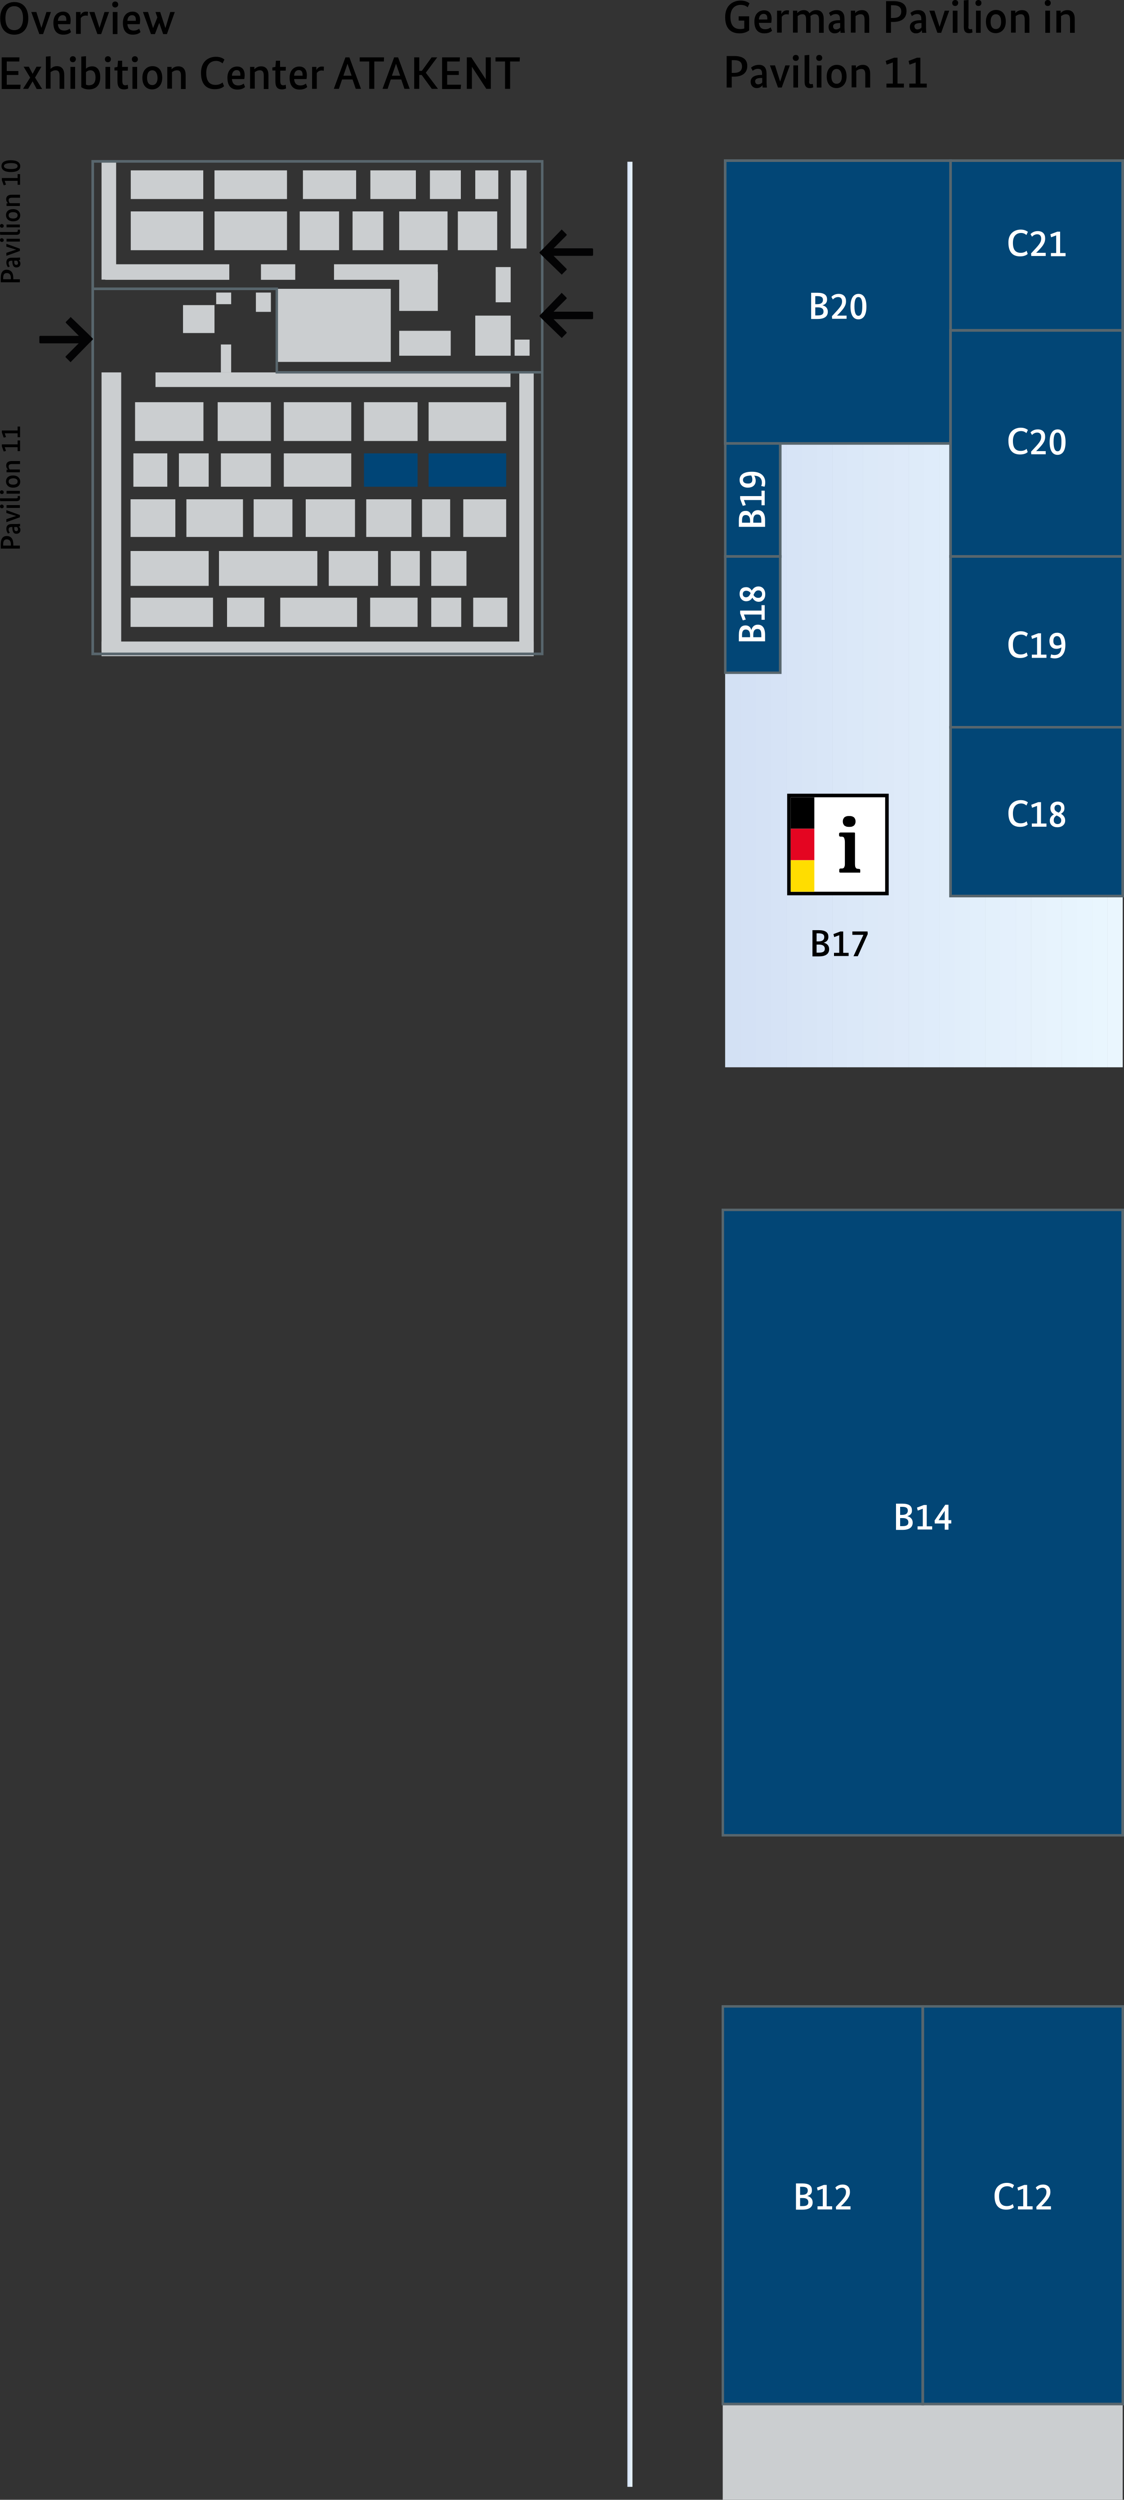 <?xml version="1.0" encoding="utf-8"?>
<!-- Generator: Adobe Illustrator 29.7.1, SVG Export Plug-In . SVG Version: 9.03 Build 0)  -->
<svg version="1.0" id="Ebene_1" xmlns="http://www.w3.org/2000/svg" xmlns:xlink="http://www.w3.org/1999/xlink" x="0px" y="0px"
	 viewBox="0 0 600 1333.8" style="enable-background:new 0 0 600 1333.8;" xml:space="preserve">
<rect x="0" y="0" width="600" height="1333.8" fill="#333333" stroke="none"/>
<style type="text/css">
	.st0{clip-path:url(#SVGID_00000020372340378061575760000003642305781183250066_);fill:#D3E1F4;}
	.st1{clip-path:url(#SVGID_00000020372340378061575760000003642305781183250066_);fill:#D4E1F5;}
	.st2{clip-path:url(#SVGID_00000020372340378061575760000003642305781183250066_);fill:#D5E2F5;}
	.st3{clip-path:url(#SVGID_00000020372340378061575760000003642305781183250066_);fill:#D6E3F6;}
	.st4{clip-path:url(#SVGID_00000020372340378061575760000003642305781183250066_);fill:#D7E4F6;}
	.st5{clip-path:url(#SVGID_00000020372340378061575760000003642305781183250066_);fill:#D8E5F6;}
	.st6{clip-path:url(#SVGID_00000020372340378061575760000003642305781183250066_);fill:#D9E6F7;}
	.st7{clip-path:url(#SVGID_00000020372340378061575760000003642305781183250066_);fill:#DAE7F7;}
	.st8{clip-path:url(#SVGID_00000020372340378061575760000003642305781183250066_);fill:#DBE8F8;}
	.st9{clip-path:url(#SVGID_00000020372340378061575760000003642305781183250066_);fill:#DCE9F8;}
	.st10{clip-path:url(#SVGID_00000020372340378061575760000003642305781183250066_);fill:#DDE9F8;}
	.st11{clip-path:url(#SVGID_00000020372340378061575760000003642305781183250066_);fill:#DEEAF9;}
	.st12{clip-path:url(#SVGID_00000020372340378061575760000003642305781183250066_);fill:#DEEBF9;}
	.st13{clip-path:url(#SVGID_00000020372340378061575760000003642305781183250066_);fill:#DFECFA;}
	.st14{clip-path:url(#SVGID_00000020372340378061575760000003642305781183250066_);fill:#E0EDFA;}
	.st15{clip-path:url(#SVGID_00000020372340378061575760000003642305781183250066_);fill:#E1EEFA;}
	.st16{clip-path:url(#SVGID_00000020372340378061575760000003642305781183250066_);fill:#E2EFFB;}
	.st17{clip-path:url(#SVGID_00000020372340378061575760000003642305781183250066_);fill:#E3F0FB;}
	.st18{clip-path:url(#SVGID_00000020372340378061575760000003642305781183250066_);fill:#E4F0FC;}
	.st19{clip-path:url(#SVGID_00000020372340378061575760000003642305781183250066_);fill:#E5F1FC;}
	.st20{clip-path:url(#SVGID_00000020372340378061575760000003642305781183250066_);fill:#E6F2FC;}
	.st21{clip-path:url(#SVGID_00000020372340378061575760000003642305781183250066_);fill:#E7F3FD;}
	.st22{clip-path:url(#SVGID_00000020372340378061575760000003642305781183250066_);fill:#E7F4FD;}
	.st23{clip-path:url(#SVGID_00000020372340378061575760000003642305781183250066_);fill:#E8F5FE;}
	.st24{clip-path:url(#SVGID_00000020372340378061575760000003642305781183250066_);fill:#E9F6FE;}
	.st25{clip-path:url(#SVGID_00000020372340378061575760000003642305781183250066_);fill:#EAF6FE;}
	.st26{clip-path:url(#SVGID_00000089534991249862810810000016266307660229721783_);fill:#D3E1F4;}
	.st27{clip-path:url(#SVGID_00000089534991249862810810000016266307660229721783_);fill:#D4E1F5;}
	.st28{clip-path:url(#SVGID_00000089534991249862810810000016266307660229721783_);fill:#D5E2F5;}
	.st29{clip-path:url(#SVGID_00000089534991249862810810000016266307660229721783_);fill:#D6E3F6;}
	.st30{clip-path:url(#SVGID_00000089534991249862810810000016266307660229721783_);fill:#D7E4F6;}
	.st31{clip-path:url(#SVGID_00000089534991249862810810000016266307660229721783_);fill:#D8E5F6;}
	.st32{clip-path:url(#SVGID_00000089534991249862810810000016266307660229721783_);fill:#D9E6F7;}
	.st33{clip-path:url(#SVGID_00000089534991249862810810000016266307660229721783_);fill:#DAE7F7;}
	.st34{clip-path:url(#SVGID_00000089534991249862810810000016266307660229721783_);fill:#DBE8F8;}
	.st35{clip-path:url(#SVGID_00000089534991249862810810000016266307660229721783_);fill:#DCE9F8;}
	.st36{clip-path:url(#SVGID_00000089534991249862810810000016266307660229721783_);fill:#DDE9F8;}
	.st37{clip-path:url(#SVGID_00000089534991249862810810000016266307660229721783_);fill:#DEEAF9;}
	.st38{clip-path:url(#SVGID_00000089534991249862810810000016266307660229721783_);fill:#DEEBF9;}
	.st39{clip-path:url(#SVGID_00000089534991249862810810000016266307660229721783_);fill:#DFECFA;}
	.st40{clip-path:url(#SVGID_00000089534991249862810810000016266307660229721783_);fill:#E0EDFA;}
	.st41{clip-path:url(#SVGID_00000089534991249862810810000016266307660229721783_);fill:#E1EEFA;}
	.st42{clip-path:url(#SVGID_00000089534991249862810810000016266307660229721783_);fill:#E2EFFB;}
	.st43{clip-path:url(#SVGID_00000089534991249862810810000016266307660229721783_);fill:#E3F0FB;}
	.st44{clip-path:url(#SVGID_00000089534991249862810810000016266307660229721783_);fill:#E4F0FC;}
	.st45{clip-path:url(#SVGID_00000089534991249862810810000016266307660229721783_);fill:#E5F1FC;}
	.st46{clip-path:url(#SVGID_00000089534991249862810810000016266307660229721783_);fill:#E6F2FC;}
	.st47{clip-path:url(#SVGID_00000089534991249862810810000016266307660229721783_);fill:#E7F3FD;}
	.st48{clip-path:url(#SVGID_00000089534991249862810810000016266307660229721783_);fill:#E7F4FD;}
	.st49{clip-path:url(#SVGID_00000089534991249862810810000016266307660229721783_);fill:#E8F5FE;}
	.st50{clip-path:url(#SVGID_00000089534991249862810810000016266307660229721783_);fill:#E9F6FE;}
	.st51{clip-path:url(#SVGID_00000089534991249862810810000016266307660229721783_);fill:#EAF6FE;}
	.st52{fill:#004577;}
	.st53{fill:#CBCED0;}
	.st54{fill:#024676;}
	.st55{fill:#58666D;}
	.st56{fill:url(#SVGID_00000122687281677133599060000012899357266213005211_);}
	.st57{fill:#FFFFFF;}
	.st58{fill:#E40521;}
	.st59{fill:#FFDD00;}
	.st60{fill:#030304;}
</style>
<g>
	<g>
		<g>
			<g>
				<defs>
					<rect id="SVGID_1_" x="387.1" y="136.7" width="212.2" height="432.7"/>
				</defs>
				<clipPath id="SVGID_00000084523238797668867190000013280983829996701351_">
					<use xlink:href="#SVGID_1_"  style="overflow:visible;"/>
				</clipPath>
				<path style="clip-path:url(#SVGID_00000084523238797668867190000013280983829996701351_);fill:#D3E1F4;" d="M387.1,136.7v432.7
					V136.7z"/>
				
					<rect x="387.1" y="136.7" style="clip-path:url(#SVGID_00000084523238797668867190000013280983829996701351_);fill:#D3E1F4;" width="8.2" height="432.7"/>
				
					<rect x="395.3" y="136.7" style="clip-path:url(#SVGID_00000084523238797668867190000013280983829996701351_);fill:#D4E1F5;" width="8.2" height="432.7"/>
				
					<rect x="403.4" y="136.7" style="clip-path:url(#SVGID_00000084523238797668867190000013280983829996701351_);fill:#D5E2F5;" width="8.2" height="432.7"/>
				
					<rect x="411.6" y="136.7" style="clip-path:url(#SVGID_00000084523238797668867190000013280983829996701351_);fill:#D6E3F6;" width="8.2" height="432.7"/>
				
					<rect x="419.8" y="136.7" style="clip-path:url(#SVGID_00000084523238797668867190000013280983829996701351_);fill:#D7E4F6;" width="8.2" height="432.7"/>
				
					<rect x="427.9" y="136.7" style="clip-path:url(#SVGID_00000084523238797668867190000013280983829996701351_);fill:#D8E5F6;" width="8.2" height="432.7"/>
				
					<rect x="436.1" y="136.7" style="clip-path:url(#SVGID_00000084523238797668867190000013280983829996701351_);fill:#D9E6F7;" width="8.2" height="432.7"/>
				
					<rect x="444.3" y="136.7" style="clip-path:url(#SVGID_00000084523238797668867190000013280983829996701351_);fill:#DAE7F7;" width="8.2" height="432.7"/>
				
					<rect x="452.4" y="136.7" style="clip-path:url(#SVGID_00000084523238797668867190000013280983829996701351_);fill:#DBE8F8;" width="8.2" height="432.7"/>
				
					<rect x="460.6" y="136.7" style="clip-path:url(#SVGID_00000084523238797668867190000013280983829996701351_);fill:#DCE9F8;" width="8.2" height="432.7"/>
				
					<rect x="468.7" y="136.7" style="clip-path:url(#SVGID_00000084523238797668867190000013280983829996701351_);fill:#DDE9F8;" width="8.2" height="432.7"/>
				
					<rect x="476.9" y="136.7" style="clip-path:url(#SVGID_00000084523238797668867190000013280983829996701351_);fill:#DEEAF9;" width="8.2" height="432.7"/>
				
					<rect x="485.1" y="136.7" style="clip-path:url(#SVGID_00000084523238797668867190000013280983829996701351_);fill:#DEEBF9;" width="8.2" height="432.7"/>
				
					<rect x="493.2" y="136.7" style="clip-path:url(#SVGID_00000084523238797668867190000013280983829996701351_);fill:#DFECFA;" width="8.2" height="432.7"/>
				
					<rect x="501.4" y="136.7" style="clip-path:url(#SVGID_00000084523238797668867190000013280983829996701351_);fill:#E0EDFA;" width="8.2" height="432.7"/>
				
					<rect x="509.5" y="136.7" style="clip-path:url(#SVGID_00000084523238797668867190000013280983829996701351_);fill:#E1EEFA;" width="8.2" height="432.7"/>
				
					<rect x="517.7" y="136.7" style="clip-path:url(#SVGID_00000084523238797668867190000013280983829996701351_);fill:#E2EFFB;" width="8.2" height="432.7"/>
				
					<rect x="525.9" y="136.7" style="clip-path:url(#SVGID_00000084523238797668867190000013280983829996701351_);fill:#E3F0FB;" width="8.2" height="432.7"/>
				
					<rect x="534" y="136.7" style="clip-path:url(#SVGID_00000084523238797668867190000013280983829996701351_);fill:#E4F0FC;" width="8.2" height="432.7"/>
				
					<rect x="542.2" y="136.7" style="clip-path:url(#SVGID_00000084523238797668867190000013280983829996701351_);fill:#E5F1FC;" width="8.2" height="432.7"/>
				
					<rect x="550.4" y="136.7" style="clip-path:url(#SVGID_00000084523238797668867190000013280983829996701351_);fill:#E6F2FC;" width="8.2" height="432.7"/>
				
					<rect x="558.5" y="136.7" style="clip-path:url(#SVGID_00000084523238797668867190000013280983829996701351_);fill:#E7F3FD;" width="8.2" height="432.7"/>
				
					<rect x="566.7" y="136.7" style="clip-path:url(#SVGID_00000084523238797668867190000013280983829996701351_);fill:#E7F4FD;" width="8.2" height="432.7"/>
				
					<rect x="574.8" y="136.7" style="clip-path:url(#SVGID_00000084523238797668867190000013280983829996701351_);fill:#E8F5FE;" width="8.2" height="432.7"/>
				
					<rect x="583" y="136.7" style="clip-path:url(#SVGID_00000084523238797668867190000013280983829996701351_);fill:#E9F6FE;" width="8.2" height="432.7"/>
				
					<rect x="591.2" y="136.7" style="clip-path:url(#SVGID_00000084523238797668867190000013280983829996701351_);fill:#EAF6FE;" width="8.2" height="432.7"/>
			</g>
		</g>
		<g>
			<g>
				<defs>
					<rect id="SVGID_00000061452846580066698970000004835233515515444113_" x="387.1" y="136.7" width="212.2" height="432.7"/>
				</defs>
				<clipPath id="SVGID_00000128477900557059006440000013172704182563003302_">
					<use xlink:href="#SVGID_00000061452846580066698970000004835233515515444113_"  style="overflow:visible;"/>
				</clipPath>
				<path style="clip-path:url(#SVGID_00000128477900557059006440000013172704182563003302_);fill:#D3E1F4;" d="M387.1,136.7v432.7
					V136.7z"/>
				
					<rect x="387.1" y="136.7" style="clip-path:url(#SVGID_00000128477900557059006440000013172704182563003302_);fill:#D3E1F4;" width="8.2" height="432.7"/>
				
					<rect x="395.3" y="136.7" style="clip-path:url(#SVGID_00000128477900557059006440000013172704182563003302_);fill:#D4E1F5;" width="8.2" height="432.7"/>
				
					<rect x="403.4" y="136.7" style="clip-path:url(#SVGID_00000128477900557059006440000013172704182563003302_);fill:#D5E2F5;" width="8.2" height="432.7"/>
				
					<rect x="411.6" y="136.7" style="clip-path:url(#SVGID_00000128477900557059006440000013172704182563003302_);fill:#D6E3F6;" width="8.2" height="432.7"/>
				
					<rect x="419.8" y="136.7" style="clip-path:url(#SVGID_00000128477900557059006440000013172704182563003302_);fill:#D7E4F6;" width="8.2" height="432.7"/>
				
					<rect x="427.9" y="136.7" style="clip-path:url(#SVGID_00000128477900557059006440000013172704182563003302_);fill:#D8E5F6;" width="8.2" height="432.7"/>
				
					<rect x="436.1" y="136.7" style="clip-path:url(#SVGID_00000128477900557059006440000013172704182563003302_);fill:#D9E6F7;" width="8.2" height="432.7"/>
				
					<rect x="444.3" y="136.7" style="clip-path:url(#SVGID_00000128477900557059006440000013172704182563003302_);fill:#DAE7F7;" width="8.2" height="432.7"/>
				
					<rect x="452.4" y="136.7" style="clip-path:url(#SVGID_00000128477900557059006440000013172704182563003302_);fill:#DBE8F8;" width="8.2" height="432.7"/>
				
					<rect x="460.6" y="136.7" style="clip-path:url(#SVGID_00000128477900557059006440000013172704182563003302_);fill:#DCE9F8;" width="8.2" height="432.7"/>
				
					<rect x="468.7" y="136.7" style="clip-path:url(#SVGID_00000128477900557059006440000013172704182563003302_);fill:#DDE9F8;" width="8.2" height="432.7"/>
				
					<rect x="476.9" y="136.7" style="clip-path:url(#SVGID_00000128477900557059006440000013172704182563003302_);fill:#DEEAF9;" width="8.2" height="432.7"/>
				
					<rect x="485.1" y="136.7" style="clip-path:url(#SVGID_00000128477900557059006440000013172704182563003302_);fill:#DEEBF9;" width="8.2" height="432.7"/>
				
					<rect x="493.2" y="136.7" style="clip-path:url(#SVGID_00000128477900557059006440000013172704182563003302_);fill:#DFECFA;" width="8.2" height="432.7"/>
				
					<rect x="501.4" y="136.7" style="clip-path:url(#SVGID_00000128477900557059006440000013172704182563003302_);fill:#E0EDFA;" width="8.2" height="432.7"/>
				
					<rect x="509.5" y="136.7" style="clip-path:url(#SVGID_00000128477900557059006440000013172704182563003302_);fill:#E1EEFA;" width="8.2" height="432.7"/>
				
					<rect x="517.7" y="136.7" style="clip-path:url(#SVGID_00000128477900557059006440000013172704182563003302_);fill:#E2EFFB;" width="8.2" height="432.7"/>
				
					<rect x="525.9" y="136.7" style="clip-path:url(#SVGID_00000128477900557059006440000013172704182563003302_);fill:#E3F0FB;" width="8.2" height="432.7"/>
				
					<rect x="534" y="136.7" style="clip-path:url(#SVGID_00000128477900557059006440000013172704182563003302_);fill:#E4F0FC;" width="8.2" height="432.7"/>
				
					<rect x="542.2" y="136.7" style="clip-path:url(#SVGID_00000128477900557059006440000013172704182563003302_);fill:#E5F1FC;" width="8.2" height="432.7"/>
				
					<rect x="550.4" y="136.7" style="clip-path:url(#SVGID_00000128477900557059006440000013172704182563003302_);fill:#E6F2FC;" width="8.2" height="432.7"/>
				
					<rect x="558.5" y="136.7" style="clip-path:url(#SVGID_00000128477900557059006440000013172704182563003302_);fill:#E7F3FD;" width="8.2" height="432.7"/>
				
					<rect x="566.7" y="136.7" style="clip-path:url(#SVGID_00000128477900557059006440000013172704182563003302_);fill:#E7F4FD;" width="8.2" height="432.7"/>
				
					<rect x="574.8" y="136.7" style="clip-path:url(#SVGID_00000128477900557059006440000013172704182563003302_);fill:#E8F5FE;" width="8.2" height="432.7"/>
				
					<rect x="583" y="136.7" style="clip-path:url(#SVGID_00000128477900557059006440000013172704182563003302_);fill:#E9F6FE;" width="8.2" height="432.7"/>
				
					<rect x="591.2" y="136.7" style="clip-path:url(#SVGID_00000128477900557059006440000013172704182563003302_);fill:#EAF6FE;" width="8.2" height="432.7"/>
				<path style="clip-path:url(#SVGID_00000128477900557059006440000013172704182563003302_);fill:#EAF6FE;" d="M599.3,569.4V136.7
					V569.4z"/>
			</g>
		</g>
	</g>
</g>
<g>
	<rect x="194.3" y="241.9" class="st52" width="28.6" height="17.8"/>
</g>
<g>
	<rect x="228.8" y="241.9" class="st52" width="41.4" height="17.8"/>
</g>
<g>
	<rect x="194.3" y="214.6" class="st53" width="28.6" height="20.7"/>
</g>
<g>
	<rect x="151.5" y="241.9" class="st53" width="36" height="17.8"/>
</g>
<g>
	<rect x="163.2" y="266.4" class="st53" width="26.3" height="20.1"/>
</g>
<g>
	<rect x="195.5" y="266.4" class="st53" width="24.1" height="20.1"/>
</g>
<g>
	<rect x="225.3" y="266.4" class="st53" width="15" height="20.1"/>
</g>
<g>
	<rect x="247.3" y="266.4" class="st53" width="22.9" height="20.1"/>
</g>
<g>
	<rect x="69.7" y="266.4" class="st53" width="23.9" height="20.1"/>
</g>
<g>
	<rect x="69.7" y="294" class="st53" width="41.7" height="18.6"/>
</g>
<g>
	<rect x="116.9" y="294" class="st53" width="52.5" height="18.6"/>
</g>
<g>
	<rect x="175.5" y="294" class="st53" width="26.3" height="18.6"/>
</g>
<g>
	<rect x="208.6" y="294" class="st53" width="15.5" height="18.6"/>
</g>
<g>
	<rect x="230.2" y="294" class="st53" width="18.8" height="18.6"/>
</g>
<g>
	<rect x="69.7" y="318.9" class="st53" width="44" height="15.6"/>
</g>
<g>
	<rect x="121.2" y="318.9" class="st53" width="19.9" height="15.6"/>
</g>
<g>
	<rect x="197.6" y="318.9" class="st53" width="25.3" height="15.6"/>
</g>
<g>
	<rect x="230.2" y="318.9" class="st53" width="16" height="15.6"/>
</g>
<g>
	<rect x="252.6" y="318.9" class="st53" width="18.2" height="15.6"/>
</g>
<g>
	<rect x="54.2" y="342.3" class="st53" width="230.7" height="7.8"/>
</g>
<g>
	<rect x="83" y="198.7" class="st53" width="189.5" height="7.8"/>
</g>
<g>
	<rect x="54.2" y="198.7" class="st53" width="10.5" height="148.9"/>
</g>
<g>
	<rect x="277.2" y="198.7" class="st53" width="7.7" height="148.9"/>
</g>
<g>
	<rect x="149.6" y="318.9" class="st53" width="41" height="15.6"/>
</g>
<g>
	<rect x="99.5" y="266.4" class="st53" width="30.2" height="20.1"/>
</g>
<g>
	<rect x="135.4" y="266.4" class="st53" width="20.7" height="20.1"/>
</g>
<g>
	<rect x="151.5" y="214.6" class="st53" width="36" height="20.7"/>
</g>
<g>
	<rect x="117.9" y="241.9" class="st53" width="26.7" height="17.8"/>
</g>
<g>
	<rect x="95.5" y="241.9" class="st53" width="15.9" height="17.8"/>
</g>
<g>
	<rect x="71.2" y="241.9" class="st53" width="18.1" height="17.8"/>
</g>
<g>
	<rect x="116.2" y="214.6" class="st53" width="28.4" height="20.7"/>
</g>
<g>
	<rect x="69.8" y="112.8" class="st53" width="38.7" height="20.7"/>
</g>
<g>
	<rect x="114.5" y="112.8" class="st53" width="38.7" height="20.7"/>
</g>
<g>
	<rect x="69.8" y="90.9" class="st53" width="38.7" height="15.3"/>
</g>
<g>
	<rect x="54.2" y="86.3" class="st53" width="7.8" height="62.9"/>
</g>
<g>
	<rect x="56.2" y="141" class="st53" width="66.2" height="8.3"/>
</g>
<g>
	<rect x="139.3" y="141" class="st53" width="18.3" height="8.3"/>
</g>
<g>
	<rect x="178.3" y="141" class="st53" width="55.4" height="8.3"/>
</g>
<g>
	<rect x="114.5" y="90.9" class="st53" width="38.7" height="15.3"/>
</g>
<g>
	<rect x="161.7" y="90.9" class="st53" width="28.4" height="15.3"/>
</g>
<g>
	<rect x="197.7" y="90.9" class="st53" width="24.3" height="15.3"/>
</g>
<g>
	<rect x="229.5" y="90.9" class="st53" width="16.5" height="15.3"/>
</g>
<g>
	<rect x="253.7" y="90.9" class="st53" width="12.3" height="15.3"/>
</g>
<g>
	<rect x="272.6" y="90.9" class="st53" width="8.5" height="41.7"/>
</g>
<g>
	<rect x="160" y="112.8" class="st53" width="21" height="20.7"/>
</g>
<g>
	<rect x="244.4" y="112.8" class="st53" width="21" height="20.7"/>
</g>
<g>
	<rect x="188.2" y="112.8" class="st53" width="16.4" height="20.7"/>
</g>
<g>
	<rect x="213.1" y="112.8" class="st53" width="25.8" height="20.7"/>
</g>
<g>
	<rect x="213.1" y="145.2" class="st53" width="20.6" height="20.7"/>
</g>
<g>
	<rect x="213.1" y="176.5" class="st53" width="27.5" height="13.3"/>
</g>
<g>
	<rect x="253.7" y="168.4" class="st53" width="18.9" height="21.4"/>
</g>
<g>
	<rect x="264.6" y="142.5" class="st53" width="8" height="18.8"/>
</g>
<g>
	<rect x="274.7" y="181.2" class="st53" width="8" height="8.6"/>
</g>
<g>
	<rect x="136.6" y="156.1" class="st53" width="8" height="10.3"/>
</g>
<g>
	<rect x="115.4" y="156.1" class="st53" width="8" height="6.2"/>
</g>
<g>
	<rect x="97.7" y="162.8" class="st53" width="16.8" height="14.9"/>
</g>
<g>
	<rect x="117.9" y="183.8" class="st53" width="5.5" height="14.9"/>
</g>
<g>
	<rect x="147.8" y="154.1" class="st53" width="60.8" height="39"/>
</g>
<g>
	<rect x="72.1" y="214.6" class="st53" width="36.5" height="20.7"/>
</g>
<g>
	<rect x="228.8" y="214.6" class="st53" width="41.4" height="20.7"/>
</g>
<g>
	<rect x="385.8" y="1282.7" class="st53" width="213.5" height="51.1"/>
</g>
<g>
	<rect x="385.8" y="1070.6" class="st54" width="106.7" height="212.1"/>
	<path class="st55" d="M493.3,1283.4H385.2v-213.5h108.1V1283.4z M386.5,1282h105.4v-210.8H386.5V1282z"/>
</g>
<g>
	<rect x="492.6" y="1070.6" class="st54" width="106.7" height="212.1"/>
	<path class="st55" d="M600,1283.4H491.9v-213.5H600V1283.4z M493.3,1282h105.4v-210.8H493.3V1282z"/>
</g>
<g>
	<rect x="385.8" y="645.6" class="st54" width="213.5" height="333.7"/>
	<path class="st55" d="M600,979.9H385.2V644.9H600V979.9z M386.5,978.6h212.1V646.2H386.5V978.6z"/>
</g>
<g>
	<rect x="507.4" y="85.7" class="st54" width="91.9" height="90.6"/>
	<path class="st55" d="M600,177h-93.3V85H600V177z M508.1,175.6h90.5V86.4h-90.5V175.6z"/>
</g>
<g>
	<rect x="387.1" y="85.7" class="st54" width="120.3" height="150.9"/>
	<path class="st55" d="M508.1,237.3H386.4V85h121.7V237.3z M387.8,235.9h118.9V86.4H387.8V235.9z"/>
</g>
<g>
	<rect x="387.1" y="236.6" class="st54" width="29.4" height="60.3"/>
	<path class="st55" d="M417.2,297.6h-30.7v-61.7h30.7V297.6z M387.8,296.3h28v-59h-28V296.3z"/>
</g>
<g>
	<rect x="387.1" y="296.9" class="st54" width="29.4" height="62"/>
	<path class="st55" d="M417.2,359.6h-30.7v-63.4h30.7V359.6z M387.8,358.3h28v-60.7h-28V358.3z"/>
</g>
<g>
	<rect x="507.4" y="176.3" class="st54" width="91.9" height="120.6"/>
	<path class="st55" d="M600,297.6h-93.3v-122H600V297.6z M508.1,296.3h90.5V177h-90.5V296.3z"/>
</g>
<g>
	<rect x="507.4" y="296.9" class="st54" width="91.9" height="91.1"/>
	<path class="st55" d="M600,388.7h-93.3v-92.5H600V388.7z M508.1,387.4h90.5v-89.8h-90.5V387.4z"/>
</g>
<g>
	<rect x="507.4" y="388" class="st54" width="91.9" height="90"/>
	<path class="st55" d="M600,478.8h-93.3v-91.4H600V478.8z M508.1,477.4h90.5v-88.7h-90.5V477.4z"/>
</g>
<g>
	<path class="st55" d="M290.2,349.6H48.8V85.4h241.3V349.6z M50.2,348.2h238.6V86.8H50.2V348.2z"/>
</g>
<g>
	
		<linearGradient id="SVGID_00000050631712982836572490000009705822471096265103_" gradientUnits="userSpaceOnUse" x1="334.856" y1="706.655" x2="337.563" y2="706.655">
		<stop  offset="0" style="stop-color:#D3E1F4"/>
		<stop  offset="1" style="stop-color:#EAF6FE"/>
	</linearGradient>
	
		<rect x="334.9" y="86.3" style="fill:url(#SVGID_00000050631712982836572490000009705822471096265103_);" width="2.7" height="1240.6"/>
</g>
<g>
	<path d="M395.4,0.3c2.9,0,4.3,1.2,4.7,1.5l-1,2.1c-0.4-0.4-1.6-1.3-3.7-1.3c-2.9,0-5.5,1.8-5.5,6.4c0,4.5,1.9,6.5,5.2,6.5
		c0.9,0,1.6-0.1,2.2-0.3v-4.2h-3V8.7h5.6v7.5c-0.5,0.4-2.1,1.6-5.1,1.6c-4.4,0-7.7-2.3-7.7-8.7C387.1,2.9,391.2,0.3,395.4,0.3z"/>
	<path d="M411.7,12.2h-6.6c0.2,2.3,1.3,3.4,3.4,3.4c1.7,0,2.6-0.8,2.9-1l0.7,1.8c-0.3,0.3-1.4,1.4-4.1,1.4c-3.2,0-5.3-1.9-5.3-6.3
		c0-4.1,2.4-6,5.2-6c2.5,0,4,1.6,4,4.6C411.9,10.9,411.8,11.6,411.7,12.2z M405.1,10.4h4.5c0-0.3,0-0.5,0-0.7c0-1.5-0.7-2.3-2-2.3
		C406.3,7.4,405.2,8.4,405.1,10.4z"/>
	<path d="M421,7.8c-0.1,0-0.4-0.2-1-0.2c-1.5,0-2.3,0.8-2.7,1.4v8.4h-2.5V5.7h2.3v1.7h0.1c0.5-1,1.3-1.9,3-1.9c0.5,0,0.8,0.1,1,0.1
		L421,7.8z"/>
	<path d="M430.3,17.5v-7c0-2.1-0.6-2.9-1.9-2.9c-1.3,0-2.1,0.6-2.6,1v8.8h-2.5V5.7h2.3V7h0c0.5-0.6,1.6-1.6,3.5-1.6
		c1.4,0,2.4,0.6,3,1.7c0.6-0.7,1.8-1.7,3.6-1.7c2.6,0,4,1.6,4,4.7v7.4h-2.5v-7c0-2.1-0.7-2.9-2.2-2.9c-1.1,0-1.9,0.6-2.4,1
		c0.1,0.5,0.1,1,0.1,1.5v7.4H430.3z"/>
	<path d="M447.7,10.8h0.7v-0.7c0-1.8-0.7-2.6-2.2-2.6c-1.4,0-2.4,0.7-2.8,1.1l-0.9-1.7c0.6-0.5,2-1.5,4.2-1.5c2.7,0,4.1,1.5,4.1,4.8
		v4.5c0,1.2,0.1,2.3,0.2,2.8h-2.3c0-0.3-0.1-0.8-0.1-1.3h0c-0.4,0.7-1.3,1.6-3.1,1.6c-1.9,0-3.2-1.4-3.2-3.4
		C442.3,11.8,444.7,10.8,447.7,10.8z M446.2,15.7c1.3,0,1.9-0.6,2.3-1v-2.4l-0.9,0c-1.9,0.1-2.9,0.6-2.9,1.7
		C444.7,15.1,445.4,15.7,446.2,15.7z"/>
	<path d="M461.5,17.5v-7c0-2-0.6-2.9-2.1-2.9c-1.3,0-2.1,0.6-2.7,1v8.8h-2.5V5.7h2.3V7h0c0.5-0.6,1.6-1.6,3.6-1.6
		c2.5,0,3.9,1.6,3.9,4.7v7.4H461.5z"/>
	<path d="M476.8,11.7h-1.2v5.8H473V0.6h3.9c4.8,0,7,1.9,7,5.3C483.9,9.5,481.6,11.7,476.8,11.7z M476.9,2.8h-1.3v6.8h1.2
		c3,0,4.3-1.3,4.3-3.5C481.1,4,479.8,2.8,476.9,2.8z"/>
	<path d="M491.1,10.8h0.7v-0.7c0-1.8-0.7-2.6-2.2-2.6c-1.4,0-2.4,0.7-2.8,1.1L486,6.9c0.6-0.5,1.9-1.5,4.2-1.5
		c2.7,0,4.1,1.5,4.1,4.8v4.5c0,1.2,0.1,2.3,0.2,2.8h-2.3c0-0.3-0.1-0.8-0.1-1.3h-0.1c-0.4,0.7-1.3,1.6-3.1,1.6
		c-1.9,0-3.2-1.4-3.2-3.4C485.7,11.8,488.1,10.8,491.1,10.8z M489.6,15.7c1.3,0,1.9-0.6,2.3-1v-2.4l-0.9,0c-1.9,0.1-2.9,0.6-2.9,1.7
		C488.2,15.1,488.8,15.7,489.6,15.7z"/>
	<path d="M502.4,17.5h-2l-4.3-11.8h2.7l2.7,8.5h0.1l2.7-8.5h2.4L502.4,17.5z"/>
	<path d="M509.9,3.2c-0.9,0-1.6-0.6-1.6-1.6c0-1,0.7-1.6,1.6-1.6c0.9,0,1.6,0.6,1.6,1.6C511.4,2.6,510.8,3.2,509.9,3.2z M511.1,17.5
		h-2.5V5.7h2.5V17.5z"/>
	<path d="M516.9,14.1c0,1.2,0.3,1.5,1.1,1.5c0.4,0,0.8-0.1,0.9-0.1l0.2,1.8c-0.2,0.1-0.8,0.4-1.8,0.4c-1.7,0-2.8-0.8-2.8-3.3V0.2
		l2.5-0.2V14.1z"/>
	<path d="M522.3,3.2c-0.9,0-1.6-0.6-1.6-1.6c0-1,0.7-1.6,1.6-1.6c0.9,0,1.6,0.6,1.6,1.6C523.9,2.6,523.2,3.2,522.3,3.2z M523.5,17.5
		H521V5.7h2.5V17.5z"/>
	<path d="M531.5,17.7c-2.9,0-5.2-2-5.2-6.2c0-4.2,2.6-6.2,5.4-6.2c2.9,0,5.2,1.9,5.2,6.2C536.9,15.7,534.3,17.7,531.5,17.7z
		 M531.6,7.6c-1.6,0-2.8,1.2-2.8,4c0,2.8,1.2,3.9,2.8,3.9c1.6,0,2.8-1.2,2.8-3.9C534.4,8.7,533.2,7.6,531.6,7.6z"/>
	<path d="M547,17.5v-7c0-2-0.6-2.9-2.1-2.9c-1.3,0-2.1,0.6-2.7,1v8.8h-2.5V5.7h2.3V7h0c0.5-0.6,1.6-1.6,3.6-1.6
		c2.5,0,3.9,1.6,3.9,4.7v7.4H547z"/>
	<path d="M559.3,3.2c-0.9,0-1.6-0.6-1.6-1.6c0-1,0.7-1.6,1.6-1.6c0.9,0,1.6,0.6,1.6,1.6C560.9,2.6,560.2,3.2,559.3,3.2z M560.5,17.5
		H558V5.7h2.5V17.5z"/>
	<path d="M571.2,17.5v-7c0-2-0.6-2.9-2.1-2.9c-1.3,0-2.1,0.6-2.7,1v8.8h-2.5V5.7h2.3V7h0c0.5-0.6,1.6-1.6,3.6-1.6
		c2.5,0,3.9,1.6,3.9,4.7v7.4H571.2z"/>
	<path d="M391.8,40.9h-1.2v5.8h-2.7V29.9h4c4.8,0,7,1.9,7,5.3C398.9,38.7,396.5,40.9,391.8,40.9z M391.9,32.1h-1.3v6.8h1.2
		c3,0,4.3-1.3,4.3-3.5C396,33.2,394.8,32.1,391.9,32.1z"/>
	<path d="M406.1,40h0.7v-0.7c0-1.8-0.7-2.6-2.2-2.6c-1.4,0-2.4,0.7-2.8,1.1l-0.9-1.7c0.6-0.5,2-1.5,4.2-1.5c2.7,0,4.1,1.5,4.1,4.8
		v4.5c0,1.2,0.1,2.3,0.2,2.8h-2.3c0-0.3-0.1-0.8-0.1-1.3h0c-0.4,0.7-1.3,1.6-3.1,1.6c-1.9,0-3.2-1.4-3.2-3.4
		C400.7,41.1,403.1,40,406.1,40z M404.6,45c1.3,0,1.9-0.6,2.3-1v-2.4l-0.9,0c-1.9,0.1-2.9,0.6-2.9,1.7C403.1,44.4,403.8,45,404.6,45
		z"/>
	<path d="M417.3,46.7h-2L411,34.9h2.7l2.7,8.5h0.1l2.7-8.5h2.4L417.3,46.7z"/>
	<path d="M424.8,32.5c-0.9,0-1.6-0.6-1.6-1.6c0-1,0.7-1.6,1.6-1.6c0.9,0,1.6,0.6,1.6,1.6C426.4,31.9,425.7,32.5,424.8,32.5z
		 M426,46.7h-2.5V34.9h2.5V46.7z"/>
	<path d="M431.9,43.4c0,1.2,0.3,1.5,1.1,1.5c0.4,0,0.8-0.1,0.9-0.1l0.2,1.8c-0.2,0.1-0.8,0.4-1.8,0.4c-1.7,0-2.8-0.8-2.8-3.3V29.5
		l2.5-0.2V43.4z"/>
	<path d="M437.3,32.5c-0.9,0-1.6-0.6-1.6-1.6c0-1,0.7-1.6,1.6-1.6c0.9,0,1.6,0.6,1.6,1.6C438.9,31.9,438.2,32.5,437.3,32.5z
		 M438.5,46.7H436V34.9h2.5V46.7z"/>
	<path d="M446.5,47c-2.9,0-5.2-2-5.2-6.2c0-4.2,2.6-6.2,5.4-6.2c2.9,0,5.2,1.9,5.2,6.2C451.9,45,449.3,47,446.5,47z M446.6,36.8
		c-1.6,0-2.8,1.2-2.8,4c0,2.8,1.2,3.9,2.8,3.9c1.6,0,2.8-1.2,2.8-3.9C449.3,38,448.1,36.8,446.6,36.8z"/>
	<path d="M461.9,46.7v-7c0-2-0.6-2.9-2.1-2.9c-1.3,0-2.1,0.6-2.7,1v8.8h-2.5V34.9h2.3v1.3h0.1c0.5-0.6,1.6-1.6,3.6-1.6
		c2.5,0,3.9,1.6,3.9,4.7v7.4H461.9z"/>
	<path d="M479.1,44.6h3.4v2.1h-9.3v-2.1h3.4V33.3l-3.3,1.2l-0.5-2l4.5-1.7h1.8V44.6z"/>
	<path d="M491.3,44.6h3.4v2.1h-9.3v-2.1h3.4V33.3l-3.3,1.2l-0.5-2l4.5-1.7h1.8V44.6z"/>
</g>
<g>
	<path d="M7.6,18.5c-4.4,0-7.5-3-7.5-8.7s3.2-8.7,7.6-8.7c4.4,0,7.4,3,7.4,8.7S12,18.5,7.6,18.5z M7.6,3.3c-2.9,0-4.7,2.1-4.7,6.4
		c0,4.2,1.8,6.4,4.7,6.4c2.9,0,4.7-2.2,4.7-6.4C12.3,5.5,10.5,3.3,7.6,3.3z"/>
	<path d="M23,18.2h-2L16.7,6.4h2.7l2.7,8.5h0l2.7-8.5h2.4L23,18.2z"/>
	<path d="M37.5,12.9h-6.6c0.2,2.3,1.3,3.4,3.4,3.4c1.7,0,2.6-0.8,2.9-1l0.7,1.8c-0.3,0.3-1.4,1.4-4.1,1.4c-3.2,0-5.3-1.9-5.3-6.3
		c0-4.1,2.4-6,5.2-6c2.5,0,4,1.6,4,4.6C37.7,11.6,37.6,12.3,37.5,12.9z M30.9,11.1h4.5c0-0.3,0-0.5,0-0.7c0-1.5-0.7-2.3-2-2.3
		C32.1,8.1,31,9.2,30.9,11.1z"/>
	<path d="M46.8,8.5c-0.1,0-0.4-0.2-1-0.2c-1.5,0-2.3,0.8-2.7,1.4v8.4h-2.5V6.4H43v1.7h0c0.5-1,1.3-1.9,3-1.9c0.5,0,0.8,0.1,1,0.1
		L46.8,8.5z"/>
	<path d="M54,18.2h-2L47.7,6.4h2.7l2.7,8.5h0l2.7-8.5h2.4L54,18.2z"/>
	<path d="M61.5,4c-0.9,0-1.6-0.6-1.6-1.6c0-1,0.7-1.6,1.6-1.6c0.9,0,1.6,0.6,1.6,1.6C63.1,3.3,62.4,4,61.5,4z M62.7,18.2h-2.5V6.4
		h2.5V18.2z"/>
	<path d="M74.6,12.9H68c0.2,2.3,1.3,3.4,3.4,3.4c1.7,0,2.6-0.8,2.9-1l0.7,1.8c-0.3,0.3-1.4,1.4-4.1,1.4c-3.2,0-5.3-1.9-5.3-6.3
		c0-4.1,2.4-6,5.2-6c2.5,0,4,1.6,4,4.6C74.8,11.6,74.7,12.3,74.6,12.9z M68,11.1h4.5c0-0.3,0-0.5,0-0.7c0-1.5-0.7-2.3-2-2.3
		C69.1,8.1,68.1,9.2,68,11.1z"/>
	<path d="M89.1,18.2h-2l-2.1-6h0l-2.3,6h-2.1L76.3,6.4h2.7l2.7,8.6h0l2.3-5.7l-1-2.9h2.5l2.8,8.6h0l2.6-8.6h2.4L89.1,18.2z"/>
	<path d="M10.3,32.8H3.6v5.1h6.2V40H3.6v5.2H11l-0.2,2.3H0.9V30.6h9.5L10.3,32.8z"/>
	<path d="M18.7,41.4l3.8,6.1h-2.9l-2.2-4.1h0L15,47.4h-2.7l3.8-6l-3.5-5.8h2.8l2,3.8h0l2.1-3.8h2.6L18.7,41.4z"/>
	<path d="M31.8,47.4v-7c0-2-0.6-2.9-2.1-2.9c-1.3,0-2.1,0.6-2.7,1v8.8h-2.5V30.2L27,30v6.8h0c0.5-0.6,1.6-1.5,3.4-1.5
		c2.5,0,3.9,1.6,3.9,4.7v7.4H31.8z"/>
	<path d="M38.9,33.2c-0.9,0-1.6-0.6-1.6-1.6c0-1,0.7-1.6,1.6-1.6c0.9,0,1.6,0.6,1.6,1.6C40.4,32.6,39.8,33.2,38.9,33.2z M40.1,47.4
		h-2.5V35.7h2.5V47.4z"/>
	<path d="M47.5,47.7c-2.2,0-3.4-0.7-4.1-1.2V30.2l2.5-0.2v6.7h0c0.5-0.6,1.6-1.3,3.4-1.3c2.5,0,4.2,2,4.2,5.6
		C53.6,45.8,50.9,47.7,47.5,47.7z M48.3,37.5c-1.2,0-2,0.6-2.4,1v6.6c0.3,0.2,0.7,0.4,1.5,0.4c2.2,0,3.6-1.1,3.6-4.2
		C51,38.7,49.9,37.5,48.3,37.5z"/>
	<path d="M57.6,33.2c-0.9,0-1.6-0.6-1.6-1.6c0-1,0.7-1.6,1.6-1.6c0.9,0,1.6,0.6,1.6,1.6C59.2,32.6,58.5,33.2,57.6,33.2z M58.8,47.4
		h-2.5V35.7h2.5V47.4z"/>
	<path d="M68.2,37.7h-2.9v5.4c0,1.8,0.5,2.4,1.6,2.4c0.6,0,1.1-0.2,1.3-0.3l0.2,2c-0.2,0.1-0.9,0.5-2.2,0.5c-2.4,0-3.5-1.3-3.5-4.3
		v-5.8h-1.6V36l1.6-0.3l0.3-3.3h2.2v3.3h3.1L68.2,37.7z"/>
	<path d="M72,33.2c-0.9,0-1.6-0.6-1.6-1.6c0-1,0.7-1.6,1.6-1.6c0.9,0,1.6,0.6,1.6,1.6C73.6,32.6,72.9,33.2,72,33.2z M73.2,47.4h-2.5
		V35.7h2.5V47.4z"/>
	<path d="M81.2,47.7c-2.9,0-5.2-2-5.2-6.2c0-4.2,2.6-6.2,5.4-6.2c2.9,0,5.2,1.9,5.2,6.2C86.6,45.7,84,47.7,81.2,47.7z M81.3,37.5
		c-1.6,0-2.8,1.2-2.8,4c0,2.8,1.2,3.9,2.8,3.9c1.6,0,2.8-1.2,2.8-3.9C84,38.7,82.8,37.5,81.3,37.5z"/>
	<path d="M96.6,47.4v-7c0-2-0.6-2.9-2.1-2.9c-1.3,0-2.1,0.6-2.7,1v8.8h-2.5V35.7h2.3V37h0c0.5-0.6,1.6-1.6,3.6-1.6
		c2.5,0,3.9,1.6,3.9,4.7v7.4H96.6z"/>
	<path d="M115.3,30.3c2.8,0,4.2,1.2,4.5,1.5l-1,2c-0.4-0.3-1.6-1.3-3.4-1.3c-2.9,0-5.3,1.8-5.3,6.4c0,4.6,1.9,6.4,5,6.4
		c2.1,0,3.2-0.9,3.7-1.3l0.8,2c-0.5,0.5-1.9,1.6-4.9,1.6c-4.4,0-7.4-2.5-7.4-8.7S111.3,30.3,115.3,30.3z"/>
	<path d="M130.4,42.2h-6.6c0.2,2.3,1.3,3.4,3.4,3.4c1.7,0,2.6-0.8,2.9-1l0.7,1.8c-0.3,0.3-1.4,1.4-4.1,1.4c-3.2,0-5.3-1.9-5.3-6.3
		c0-4.1,2.4-6,5.2-6c2.5,0,4,1.6,4,4.6C130.6,40.9,130.5,41.6,130.4,42.2z M123.8,40.4h4.5c0-0.3,0-0.5,0-0.7c0-1.5-0.7-2.3-2-2.3
		C125,37.4,123.9,38.4,123.8,40.4z"/>
	<path d="M140.8,47.4v-7c0-2-0.6-2.9-2.1-2.9c-1.3,0-2.1,0.6-2.7,1v8.8h-2.5V35.7h2.3V37h0c0.5-0.6,1.6-1.6,3.6-1.6
		c2.5,0,3.9,1.6,3.9,4.7v7.4H140.8z"/>
	<path d="M152.5,37.7h-2.9v5.4c0,1.8,0.5,2.4,1.6,2.4c0.6,0,1.1-0.2,1.3-0.3l0.2,2c-0.2,0.1-0.9,0.5-2.2,0.5c-2.4,0-3.5-1.3-3.5-4.3
		v-5.8h-1.6V36l1.6-0.3l0.3-3.3h2.2v3.3h3.1L152.5,37.7z"/>
	<path d="M163.6,42.2H157c0.2,2.3,1.3,3.4,3.4,3.4c1.7,0,2.6-0.8,2.9-1l0.7,1.8c-0.3,0.3-1.4,1.4-4.1,1.4c-3.2,0-5.3-1.9-5.3-6.3
		c0-4.1,2.4-6,5.2-6c2.5,0,4,1.6,4,4.6C163.8,40.9,163.7,41.6,163.6,42.2z M157,40.4h4.5c0-0.3,0-0.5,0-0.7c0-1.5-0.7-2.3-2-2.3
		C158.1,37.4,157.1,38.4,157,40.4z"/>
	<path d="M172.8,37.8c-0.1,0-0.4-0.2-1-0.2c-1.5,0-2.3,0.8-2.7,1.4v8.4h-2.5V35.7h2.3v1.7h0c0.5-1,1.3-1.9,3-1.9
		c0.5,0,0.8,0.1,1,0.1L172.8,37.8z"/>
	<path d="M189.9,47.4l-1.7-5h-5.6l-1.7,5h-2.7l6.2-16.8h2.1l6.2,16.8H189.9z M185.5,34L185.5,34l-2.2,6.4h4.4L185.5,34z"/>
	<path d="M204.9,32.8h-5.1v14.6h-2.7V32.8h-5.1v-2.2h13L204.9,32.8z"/>
	<path d="M215.9,47.4l-1.7-5h-5.6l-1.7,5h-2.7l6.2-16.8h2.1l6.2,16.8H215.9z M211.4,34L211.4,34l-2.2,6.4h4.4L211.4,34z"/>
	<path d="M227.3,38.8l6.5,8.6h-3.3l-5.4-7.4h-1.3v7.4h-2.7V30.6h2.7v7.2h1.4l5.2-7.2h3L227.3,38.8z"/>
	<path d="M245.4,32.8h-6.7v5.1h6.2V40h-6.2v5.2h7.4l-0.2,2.3H236V30.6h9.5L245.4,32.8z"/>
	<path d="M262,47.4h-2.4l-7.7-11.8h0v11.8h-2.7V30.6h2.4l7.7,11.7h0V30.6h2.7V47.4z"/>
	<path d="M277.4,32.8h-5.1v14.6h-2.7V32.8h-5.1v-2.2h13L277.4,32.8z"/>
</g>
<g>
	<path class="st57" d="M439,162.9L439,162.9c1.5,0.3,2.9,1.4,2.9,3.4c0,2.3-1.5,3.9-5.4,3.9H433v-14h3.3c3.9,0,5.2,1.4,5.2,3.6
		C441.5,161.8,440.3,162.5,439,162.9z M436.3,158h-1.1v4.3h1.1c2.1,0,3-0.9,3-2.3C439.3,158.7,438.5,158,436.3,158z M436.6,164h-1.4
		v4.3h1.3c2.3,0,3.1-0.7,3.1-2.1C439.6,164.7,438.6,164,436.6,164z"/>
	<path class="st57" d="M446.8,168.4L446.8,168.4l5.1,0v1.7h-7.7l-0.1-1.4c4.4-4.7,5.4-5.8,5.4-7.9c0-1.4-0.7-2.3-2.1-2.3
		c-1.5,0-2.4,0.9-2.8,1.3l-0.8-1.4c0.5-0.5,1.7-1.6,3.9-1.6c2.5,0,3.9,1.5,3.9,3.8C451.7,163.2,450.1,165.1,446.8,168.4z"/>
	<path class="st57" d="M458.2,170.4c-2.5,0-4.2-2.1-4.2-6.8c0-4.8,1.8-6.8,4.3-6.8c2.5,0,4.2,2.1,4.2,6.8
		C462.5,168.4,460.7,170.4,458.2,170.4z M458.2,158.5c-1.3,0-2.1,1.3-2.1,5c0,3.7,0.9,5,2.1,5c1.3,0,2.1-1.2,2.1-5
		C460.4,159.8,459.5,158.5,458.2,158.5z"/>
</g>
<g>
	<path class="st57" d="M544.9,122.5c2.3,0,3.5,1,3.8,1.2l-0.8,1.7c-0.3-0.3-1.3-1.1-2.8-1.1c-2.4,0-4.4,1.5-4.4,5.3
		c0,3.9,1.6,5.3,4.2,5.3c1.7,0,2.7-0.7,3.1-1.1l0.6,1.7c-0.4,0.4-1.6,1.3-4.1,1.3c-3.7,0-6.2-2.1-6.2-7.3
		C538.2,124.5,541.6,122.5,544.9,122.5z"/>
	<path class="st57" d="M553.1,134.9L553.1,134.9l5.1,0v1.7h-7.7l-0.1-1.4c4.4-4.7,5.4-5.8,5.4-7.9c0-1.4-0.7-2.3-2.1-2.3
		c-1.5,0-2.4,0.9-2.8,1.3l-0.8-1.4c0.5-0.5,1.7-1.6,3.9-1.6c2.5,0,3.9,1.5,3.9,3.8C558,129.8,556.4,131.7,553.1,134.9z"/>
	<path class="st57" d="M566,135h2.8v1.7H561V135h2.8v-9.4l-2.7,1l-0.4-1.6l3.7-1.4h1.5V135z"/>
</g>
<g>
	<path class="st57" d="M544.9,228.2c2.3,0,3.5,1,3.8,1.2l-0.8,1.7c-0.3-0.3-1.3-1.1-2.8-1.1c-2.4,0-4.4,1.5-4.4,5.3
		c0,3.9,1.6,5.3,4.2,5.3c1.7,0,2.7-0.7,3.1-1.1l0.6,1.7c-0.4,0.4-1.6,1.3-4.1,1.3c-3.7,0-6.2-2.1-6.2-7.3
		C538.2,230.3,541.6,228.2,544.9,228.2z"/>
	<path class="st57" d="M553.1,240.7L553.1,240.7l5.1,0v1.7h-7.7l-0.1-1.4c4.4-4.7,5.4-5.8,5.4-7.9c0-1.4-0.7-2.3-2.1-2.3
		c-1.5,0-2.4,0.9-2.8,1.3l-0.8-1.4c0.5-0.5,1.7-1.6,3.9-1.6c2.5,0,3.9,1.5,3.9,3.8C558,235.6,556.4,237.4,553.1,240.7z"/>
	<path class="st57" d="M564.5,242.7c-2.5,0-4.2-2.1-4.2-6.8c0-4.8,1.8-6.8,4.3-6.8c2.5,0,4.2,2.1,4.2,6.8
		C568.8,240.7,567,242.7,564.5,242.7z M564.5,230.8c-1.3,0-2.1,1.3-2.1,5c0,3.7,0.9,5,2.1,5c1.3,0,2.1-1.2,2.1-5
		C566.7,232.2,565.8,230.8,564.5,230.8z"/>
</g>
<g>
	<path class="st57" d="M544.9,336.8c2.3,0,3.5,1,3.8,1.2l-0.8,1.7c-0.3-0.3-1.3-1.1-2.8-1.1c-2.4,0-4.4,1.5-4.4,5.3
		c0,3.9,1.6,5.3,4.2,5.3c1.7,0,2.7-0.7,3.1-1.1l0.6,1.7c-0.4,0.4-1.6,1.3-4.1,1.3c-3.7,0-6.2-2.1-6.2-7.3
		C538.2,338.9,541.6,336.8,544.9,336.8z"/>
	<path class="st57" d="M555.8,349.3h2.8v1.7h-7.8v-1.7h2.8v-9.4l-2.7,1l-0.4-1.6l3.7-1.4h1.5V349.3z"/>
	<path class="st57" d="M563,351.3c-1.3,0-2-0.3-2.3-0.4l0.4-1.8c0.2,0.1,0.8,0.4,1.8,0.4c2.2,0,3.6-1.3,3.7-4.1
		c-0.6,0.4-1.5,0.8-2.7,0.8c-2.3,0-3.7-1.6-3.7-4.2c0-2.9,1.9-4.4,4.1-4.4c2.5,0,4.4,1.8,4.4,6.6C568.7,349.3,566.1,351.3,563,351.3
		z M564.4,344.4c1,0,1.6-0.3,2.2-0.6c-0.1-3.2-1-4.4-2.4-4.4c-1.1,0-1.9,0.8-1.9,2.5C562.2,343.4,562.9,344.4,564.4,344.4z"/>
</g>
<g>
	<path class="st57" d="M544.9,426.9c2.3,0,3.5,1,3.8,1.2l-0.8,1.7c-0.3-0.3-1.3-1.1-2.8-1.1c-2.4,0-4.4,1.5-4.4,5.3
		c0,3.9,1.6,5.3,4.2,5.3c1.7,0,2.7-0.7,3.1-1.1l0.6,1.7c-0.4,0.4-1.6,1.3-4.1,1.3c-3.7,0-6.2-2.1-6.2-7.3
		C538.2,429,541.6,426.9,544.9,426.9z"/>
	<path class="st57" d="M555.8,439.4h2.8v1.7h-7.8v-1.7h2.8V430l-2.7,1l-0.4-1.6l3.7-1.4h1.5V439.4z"/>
	<path class="st57" d="M566.4,434.2L566.4,434.2c1.2,0.8,2.2,1.8,2.2,3.6c0,2-1.5,3.6-4.2,3.6c-2.5,0-4-1.5-4-3.5
		c0-1.9,1.2-2.8,2.2-3.4v0c-1.2-0.7-1.9-1.7-1.9-3.3c0-2,1.6-3.5,3.9-3.5c2.2,0,3.6,1.2,3.6,3.4
		C568.3,432.8,567.3,433.6,566.4,434.2z M564.5,439.7c1.2,0,2-0.7,2-2c0-1.2-0.9-1.9-2.3-2.5c0,0-0.1,0-0.1-0.1
		c-0.8,0.4-1.6,1.2-1.6,2.4C562.4,438.9,563.3,439.7,564.5,439.7z M565.1,433.6c0.7-0.4,1.3-1.2,1.3-2.4c0-1.1-0.7-1.8-1.8-1.8
		c-1,0-1.7,0.7-1.7,1.7C562.8,432.4,563.7,433,565.1,433.6z"/>
</g>
<g>
	<path class="st57" d="M484.3,809L484.3,809c1.5,0.3,2.9,1.4,2.9,3.4c0,2.3-1.5,3.9-5.4,3.9h-3.5v-14h3.3c3.9,0,5.2,1.4,5.2,3.6
		C486.9,807.8,485.6,808.6,484.3,809z M481.6,804h-1.1v4.3h1.1c2.1,0,3-0.9,3-2.3C484.6,804.7,483.8,804,481.6,804z M481.9,810h-1.4
		v4.3h1.3c2.3,0,3.1-0.7,3.1-2.1C484.9,810.8,483.9,810,481.9,810z"/>
	<path class="st57" d="M494.8,814.4h2.8v1.7h-7.8v-1.7h2.8V805l-2.7,1l-0.4-1.6l3.7-1.4h1.5V814.4z"/>
	<path class="st57" d="M507.8,812.9h-1.5v3.3h-2v-3.3H499l-0.1-1.6l5.7-8.4h1.7v8.2h1.5V812.9z M504.3,806.1L504.3,806.1l-3.3,5h3.3
		V806.1z"/>
</g>
<g>
	<path class="st57" d="M537.5,1164.7c2.3,0,3.5,1,3.8,1.2l-0.8,1.7c-0.3-0.3-1.3-1.1-2.8-1.1c-2.4,0-4.4,1.5-4.4,5.3
		c0,3.9,1.6,5.3,4.2,5.3c1.7,0,2.7-0.7,3.1-1.1l0.6,1.7c-0.4,0.4-1.6,1.3-4.1,1.3c-3.7,0-6.2-2.1-6.2-7.3
		C530.8,1166.8,534.1,1164.7,537.5,1164.7z"/>
	<path class="st57" d="M548.4,1177.2h2.8v1.7h-7.8v-1.7h2.8v-9.4l-2.7,1l-0.4-1.6l3.7-1.4h1.5V1177.2z"/>
	<path class="st57" d="M555.9,1177.2L555.9,1177.2l5.1,0v1.7h-7.7l-0.1-1.4c4.4-4.7,5.4-5.8,5.4-7.9c0-1.4-0.7-2.3-2.1-2.3
		c-1.5,0-2.4,0.9-2.8,1.3l-0.8-1.4c0.5-0.5,1.7-1.6,3.9-1.6c2.5,0,3.9,1.5,3.9,3.8C560.8,1172,559.1,1173.9,555.9,1177.2z"/>
</g>
<g>
	<path class="st57" d="M430.9,1171.7L430.9,1171.7c1.5,0.3,2.9,1.4,2.9,3.4c0,2.3-1.5,3.9-5.4,3.9h-3.5v-14h3.3
		c3.9,0,5.2,1.4,5.2,3.6C433.5,1170.6,432.2,1171.4,430.9,1171.7z M428.2,1166.8h-1.1v4.3h1.1c2.1,0,3-0.9,3-2.3
		C431.2,1167.5,430.4,1166.8,428.2,1166.8z M428.5,1172.8h-1.4v4.3h1.3c2.3,0,3.1-0.7,3.1-2.1
		C431.5,1173.5,430.5,1172.8,428.5,1172.8z"/>
	<path class="st57" d="M441.4,1177.2h2.8v1.7h-7.8v-1.7h2.8v-9.4l-2.7,1l-0.4-1.6l3.7-1.4h1.5V1177.2z"/>
	<path class="st57" d="M448.9,1177.2L448.9,1177.2l5.1,0v1.7h-7.7l-0.1-1.4c4.4-4.7,5.4-5.8,5.4-7.9c0-1.4-0.7-2.3-2.1-2.3
		c-1.5,0-2.4,0.9-2.8,1.3l-0.8-1.4c0.5-0.5,1.7-1.6,3.9-1.6c2.5,0,3.9,1.5,3.9,3.8C453.8,1172,452.2,1173.9,448.9,1177.2z"/>
</g>
<g>
	<path class="st57" d="M401.1,275.1L401.1,275.1c0.3-1.5,1.4-2.9,3.4-2.9c2.3,0,3.9,1.5,3.9,5.4v3.5h-14v-3.3c0-3.9,1.4-5.2,3.6-5.2
		C399.9,272.5,400.7,273.8,401.1,275.1z M396.1,277.8v1.1h4.3v-1.1c0-2.1-0.9-3-2.3-3C396.8,274.8,396.1,275.5,396.1,277.8z
		 M402.1,277.5v1.4h4.3v-1.3c0-2.3-0.7-3.1-2.1-3.1C402.9,274.4,402.1,275.5,402.1,277.5z"/>
	<path class="st57" d="M406.5,264.6v-2.8h1.7v7.8h-1.7v-2.8h-9.4l1,2.7l-1.6,0.4l-1.4-3.7v-1.5H406.5z"/>
	<path class="st57" d="M408.5,257.4c0,1.3-0.3,2-0.4,2.3l-1.8-0.4c0.1-0.2,0.4-0.8,0.4-1.8c0-2.2-1.3-3.6-4.1-3.7
		c0.4,0.6,0.8,1.5,0.8,2.7c0,2.3-1.6,3.7-4.2,3.7c-2.9,0-4.4-1.9-4.4-4.1c0-2.5,1.8-4.4,6.6-4.4
		C406.5,251.7,408.5,254.3,408.5,257.4z M401.6,255.9c0-1-0.3-1.6-0.6-2.2c-3.2,0.1-4.4,1-4.4,2.4c0,1.1,0.8,1.9,2.5,1.9
		C400.7,258.1,401.6,257.5,401.6,255.9z"/>
</g>
<g>
	<path class="st57" d="M401.1,336.2L401.1,336.2c0.3-1.5,1.4-2.9,3.4-2.9c2.3,0,3.9,1.5,3.9,5.4v3.5h-14v-3.3c0-3.9,1.4-5.2,3.6-5.2
		C399.9,333.7,400.7,334.9,401.1,336.2z M396.1,338.9v1.1h4.3v-1.1c0-2.1-0.9-3-2.3-3C396.8,335.9,396.1,336.7,396.1,338.9z
		 M402.1,338.6v1.4h4.3v-1.3c0-2.3-0.7-3.1-2.1-3.1C402.9,335.6,402.1,336.6,402.1,338.6z"/>
	<path class="st57" d="M406.5,325.7v-2.8h1.7v7.8h-1.7v-2.8h-9.4l1,2.7l-1.6,0.4l-1.4-3.7v-1.5H406.5z"/>
	<path class="st57" d="M401.3,315.1L401.3,315.1c0.8-1.2,1.8-2.2,3.6-2.2c2,0,3.6,1.5,3.6,4.2c0,2.5-1.5,4-3.5,4
		c-1.9,0-2.8-1.2-3.4-2.2h0c-0.7,1.2-1.7,1.9-3.3,1.9c-2,0-3.5-1.6-3.5-3.9c0-2.2,1.2-3.6,3.4-3.6
		C399.8,313.2,400.7,314.2,401.3,315.1z M400.7,316.5c-0.4-0.7-1.2-1.3-2.4-1.3c-1.1,0-1.8,0.7-1.8,1.8c0,1,0.7,1.7,1.7,1.7
		C399.5,318.7,400.1,317.8,400.7,316.5z M406.8,317c0-1.2-0.7-2-2-2c-1.2,0-1.9,0.9-2.5,2.3c0,0,0,0.1-0.1,0.1
		c0.4,0.8,1.2,1.6,2.4,1.6C405.9,319.1,406.8,318.3,406.8,317z"/>
</g>
<g>
	<path d="M439.7,503L439.7,503c1.5,0.3,2.9,1.4,2.9,3.4c0,2.3-1.5,3.9-5.4,3.9h-3.5v-14h3.3c3.9,0,5.2,1.4,5.2,3.6
		C442.2,501.8,441,502.6,439.7,503z M437,498h-1.1v4.3h1.1c2.1,0,3-0.9,3-2.3C440,498.7,439.2,498,437,498z M437.3,504h-1.4v4.3h1.3
		c2.3,0,3.1-0.7,3.1-2.1C440.3,504.8,439.2,504,437.3,504z"/>
	<path d="M450.2,508.4h2.8v1.7h-7.8v-1.7h2.8V499l-2.7,1l-0.4-1.6l3.7-1.4h1.5V508.4z"/>
	<path d="M463.2,498.4l-5.3,11.8h-2.3l5.3-11.4v0h-5.9V497h8.1L463.2,498.4z"/>
</g>
<g>
	<g>
		<g>
			<rect x="421.1" y="424.5" class="st57" width="52.3" height="52.3"/>
		</g>
		<g>
			<path d="M472.5,425.4v50.4h-50.4v-50.4H472.5 M474.4,423.5h-1.9h-50.4h-1.9v1.9v50.4v1.9h1.9h50.4h1.9v-1.9v-50.4V423.5
				L474.4,423.5z"/>
		</g>
	</g>
	<g>
		<rect x="422.1" y="425.4" width="12.6" height="16.8"/>
	</g>
	<g>
		<rect x="422.1" y="442.2" class="st58" width="12.6" height="16.8"/>
	</g>
	<g>
		<rect x="422.1" y="459" class="st59" width="12.6" height="16.8"/>
	</g>
	<g>
		<g>
			<path d="M456.4,436.9c-0.2-0.4-0.4-0.7-0.7-0.9c-0.3-0.2-0.7-0.4-1.1-0.5c-0.4-0.1-0.9-0.1-1.3-0.1c-0.5,0-0.9,0-1.3,0.1
				c-0.4,0.1-0.8,0.3-1.1,0.5c-0.3,0.2-0.5,0.5-0.7,0.9c-0.2,0.4-0.3,0.8-0.3,1.4c0,0.5,0.1,1,0.3,1.4c0.2,0.4,0.4,0.7,0.7,0.9
				c0.3,0.2,0.7,0.4,1.1,0.5c0.4,0.1,0.9,0.1,1.3,0.1c0.5,0,0.9,0,1.3-0.1c0.4-0.1,0.8-0.3,1.1-0.5c0.3-0.2,0.5-0.5,0.7-0.9
				c0.2-0.4,0.3-0.8,0.3-1.4C456.7,437.7,456.6,437.3,456.4,436.9 M459.2,465.3v-1c0-0.2,0-0.4-0.2-0.5c-0.1-0.1-0.3-0.2-0.6-0.2
				h-0.2c-0.7,0-1.2-0.2-1.4-0.6c-0.3-0.4-0.4-1.1-0.4-2.2v-16.2c0-0.1-0.1-0.2-0.1-0.3c-0.1-0.1-0.2-0.1-0.3-0.1h-0.2
				c-0.1,0-0.2,0-0.3,0c-0.1,0-0.2,0-0.3,0c-0.1,0-0.2,0-0.3,0c-0.1,0-0.3,0-0.5,0h-5.7c-0.3,0-0.5,0.1-0.6,0.2
				c-0.1,0.2-0.2,0.3-0.2,0.5v0.8c0,0.2,0.1,0.3,0.2,0.5c0.1,0.2,0.3,0.2,0.6,0.2h0.6c0.6,0,1.1,0.2,1.3,0.7
				c0.2,0.5,0.4,1.2,0.4,2.2v11.4c0,0.5,0,1-0.1,1.3c-0.1,0.4-0.2,0.6-0.3,0.8c-0.1,0.2-0.3,0.4-0.6,0.5c-0.2,0.1-0.5,0.1-0.8,0.1
				h-0.4c-0.3,0-0.5,0.1-0.6,0.2c-0.1,0.1-0.2,0.3-0.2,0.5v1c0,0.3,0.2,0.5,0.6,0.5h10.1C459,465.8,459.2,465.6,459.2,465.3"/>
		</g>
	</g>
</g>
<g>
	<polygon class="st55" points="289.5,199.3 147.1,199.3 147.1,154.8 49.5,154.8 49.5,153.4 148.4,153.4 148.4,198 289.5,198 	"/>
</g>
<g>
	<path d="M7.1,148.3v0.7h3.5v1.6H0.4v-2.4c0-2.9,1.2-4.3,3.2-4.3C5.8,144,7.1,145.4,7.1,148.3z M1.7,148.2v0.8h4.1v-0.7
		c0-1.8-0.8-2.6-2.2-2.6C2.4,145.7,1.7,146.4,1.7,148.2z"/>
	<path d="M6.6,139.5v-0.4H6.2c-1.1,0-1.6,0.4-1.6,1.3c0,0.9,0.4,1.5,0.7,1.7l-1,0.5c-0.3-0.4-0.9-1.2-0.9-2.6c0-1.6,0.9-2.5,2.9-2.5
		H9c0.7,0,1.4-0.1,1.7-0.1v1.4c-0.2,0-0.5,0-0.8,0v0c0.4,0.3,1,0.8,1,1.9c0,1.2-0.8,2-2.1,2C7.2,142.8,6.6,141.4,6.6,139.5z
		 M9.6,140.5c0-0.8-0.3-1.2-0.6-1.4H7.6l0,0.5c0,1.2,0.3,1.7,1,1.7C9.2,141.4,9.6,141,9.6,140.5z"/>
	<path d="M10.6,132.7v1.2l-7.2,2.6v-1.6l5.2-1.7v0l-5.2-1.6v-1.5L10.6,132.7z"/>
	<path d="M2,128.1c0,0.6-0.4,1-1,1c-0.6,0-1-0.4-1-1c0-0.6,0.4-1,1-1C1.6,127.2,2,127.6,2,128.1z M10.6,127.4v1.5H3.5v-1.5H10.6z"/>
	<path d="M8.6,123.8c0.7,0,0.9-0.2,0.9-0.7c0-0.3-0.1-0.5-0.1-0.5l1.1-0.1c0.1,0.1,0.2,0.5,0.2,1.1c0,1.1-0.5,1.7-2,1.7H0.1L0,123.8
		H8.6z"/>
	<path d="M2,120.5c0,0.6-0.4,1-1,1c-0.6,0-1-0.4-1-1c0-0.6,0.4-1,1-1C1.6,119.6,2,120,2,120.5z M10.6,119.8v1.5H3.5v-1.5H10.6z"/>
	<path d="M10.8,114.9c0,1.8-1.2,3.2-3.8,3.2c-2.6,0-3.8-1.6-3.8-3.3c0-1.8,1.2-3.2,3.8-3.2C9.6,111.6,10.8,113.2,10.8,114.9z
		 M4.6,114.9c0,1,0.7,1.7,2.4,1.7c1.7,0,2.4-0.7,2.4-1.7c0-1-0.7-1.7-2.4-1.7C5.3,113.2,4.6,113.9,4.6,114.9z"/>
	<path d="M10.6,105.5H6.4c-1.2,0-1.8,0.4-1.8,1.3c0,0.8,0.4,1.3,0.6,1.6h5.4v1.5H3.5v-1.4h0.8v0c-0.3-0.3-1-1-1-2.2
		c0-1.5,1-2.4,2.9-2.4h4.5V105.5z"/>
	<path d="M9.4,95v-2.1h1.3v5.7H9.4v-2.1H2.5l0.7,2L2,98.9l-1-2.7V95H9.4z"/>
	<path d="M10.8,88.7c0,1.9-1.5,3.1-5,3.1c-3.5,0-5-1.3-5-3.2c0-1.9,1.5-3.1,5-3.1C9.3,85.5,10.8,86.8,10.8,88.7z M2.1,88.6
		c0,0.9,1,1.6,3.7,1.6c2.7,0,3.6-0.6,3.6-1.6c0-0.9-0.9-1.6-3.6-1.6C3.1,87.1,2.1,87.7,2.1,88.6z"/>
</g>
<g>
	<path d="M7.1,290.4v0.7h3.5v1.6H0.4v-2.4c0-2.9,1.2-4.3,3.2-4.3C5.8,286,7.1,287.5,7.1,290.4z M1.7,290.3v0.8h4.1v-0.7
		c0-1.8-0.8-2.6-2.2-2.6C2.4,287.8,1.7,288.5,1.7,290.3z"/>
	<path d="M6.6,281.6v-0.4H6.2c-1.1,0-1.6,0.4-1.6,1.3c0,0.9,0.4,1.5,0.7,1.7l-1,0.5c-0.3-0.4-0.9-1.2-0.9-2.6c0-1.6,0.9-2.5,2.9-2.5
		H9c0.7,0,1.4-0.1,1.7-0.1v1.4c-0.2,0-0.5,0-0.8,0v0c0.4,0.3,1,0.8,1,1.9c0,1.2-0.8,2-2.1,2C7.2,284.9,6.6,283.5,6.6,281.6z
		 M9.6,282.6c0-0.8-0.3-1.2-0.6-1.4H7.6l0,0.5c0,1.2,0.3,1.7,1,1.7C9.2,283.5,9.6,283,9.6,282.6z"/>
	<path d="M10.6,274.8v1.2l-7.2,2.6V277l5.2-1.7v0l-5.2-1.6v-1.5L10.6,274.8z"/>
	<path d="M2,270.2c0,0.6-0.4,1-1,1c-0.6,0-1-0.4-1-1c0-0.6,0.4-1,1-1C1.6,269.3,2,269.7,2,270.2z M10.6,269.5v1.5H3.5v-1.5H10.6z"/>
	<path d="M8.6,265.9c0.7,0,0.9-0.2,0.9-0.7c0-0.3-0.1-0.5-0.1-0.5l1.1-0.1c0.1,0.1,0.2,0.5,0.2,1.1c0,1.1-0.5,1.7-2,1.7H0.1L0,265.9
		H8.6z"/>
	<path d="M2,262.6c0,0.6-0.4,1-1,1c-0.6,0-1-0.4-1-1c0-0.6,0.4-1,1-1C1.6,261.7,2,262.1,2,262.6z M10.6,261.9v1.5H3.5v-1.5H10.6z"/>
	<path d="M10.8,257c0,1.8-1.2,3.2-3.8,3.2c-2.6,0-3.8-1.6-3.8-3.3c0-1.8,1.2-3.2,3.8-3.2C9.6,253.7,10.8,255.3,10.8,257z M4.6,256.9
		c0,1,0.7,1.7,2.4,1.7c1.7,0,2.4-0.7,2.4-1.7c0-1-0.7-1.7-2.4-1.7C5.3,255.3,4.6,256,4.6,256.9z"/>
	<path d="M10.6,247.6H6.4c-1.2,0-1.8,0.4-1.8,1.3c0,0.8,0.4,1.3,0.6,1.6h5.4v1.5H3.5v-1.4h0.8v0c-0.3-0.3-1-1-1-2.2
		c0-1.5,1-2.4,2.9-2.4h4.5V247.6z"/>
	<path d="M9.4,237.1V235h1.3v5.7H9.4v-2.1H2.5l0.7,2L2,240.9l-1-2.7v-1.1H9.4z"/>
	<path d="M9.4,229.7v-2.1h1.3v5.7H9.4v-2.1H2.5l0.7,2L2,233.5l-1-2.7v-1.1H9.4z"/>
</g>
<g>
	<path class="st60" d="M290.4,132.2L290.4,132.2l-2.2,2.2c-0.3,0.3-0.3,0.5,0,0.8l2.2,2.2l9.2,8.9c0.3,0.3,0.5,0.3,0.5,0l0,0
		l2.2-2.2c0.3-0.3,0.3-0.5,0-0.8l0,0l-6.8-6.8h20.6c0.3,0,0.5-0.3,0.5-0.5v-3c0-0.3-0.3-0.5-0.5-0.5h-20.6l6.8-6.8
		c0.3-0.3,0.3-0.5,0-0.8l0,0l-2.2-2.2c-0.3-0.3-0.5-0.3-0.5,0l0,0L290.4,132.2z"/>
</g>
<g>
	<path class="st60" d="M290.4,166L290.4,166l-2.2,2.2c-0.3,0.3-0.3,0.5,0,0.8l2.2,2.2l9.2,8.9c0.3,0.3,0.5,0.3,0.5,0l0,0l2.2-2.2
		c0.3-0.3,0.3-0.5,0-0.8l0,0l-6.8-6.8h20.6c0.3,0,0.5-0.3,0.5-0.5v-3c0-0.3-0.3-0.5-0.5-0.5h-20.6l6.8-6.8c0.3-0.3,0.3-0.5,0-0.8
		l0,0l-2.2-2.2c-0.3-0.3-0.5-0.3-0.5,0l0,0L290.4,166z"/>
</g>
<g>
	<path class="st60" d="M47.2,183.5L47.2,183.5l2.2-2.2c0.3-0.3,0.3-0.5,0-0.8l-2.2-2.2l-9.2-8.9c-0.3-0.3-0.5-0.3-0.5,0l0,0
		l-2.2,2.2c-0.3,0.3-0.3,0.5,0,0.8l0,0l6.8,6.8l-20.6,0c-0.3,0-0.5,0.3-0.5,0.5l0,3c0,0.3,0.3,0.5,0.5,0.5H42l-6.8,6.8
		c-0.3,0.3-0.3,0.5,0,0.8l0,0l2.2,2.2c0.3,0.3,0.5,0.3,0.5,0l0,0L47.2,183.5z"/>
</g>
<g>
</g>
<g>
</g>
<g>
</g>
<g>
</g>
<g>
</g>
<g>
</g>
</svg>
